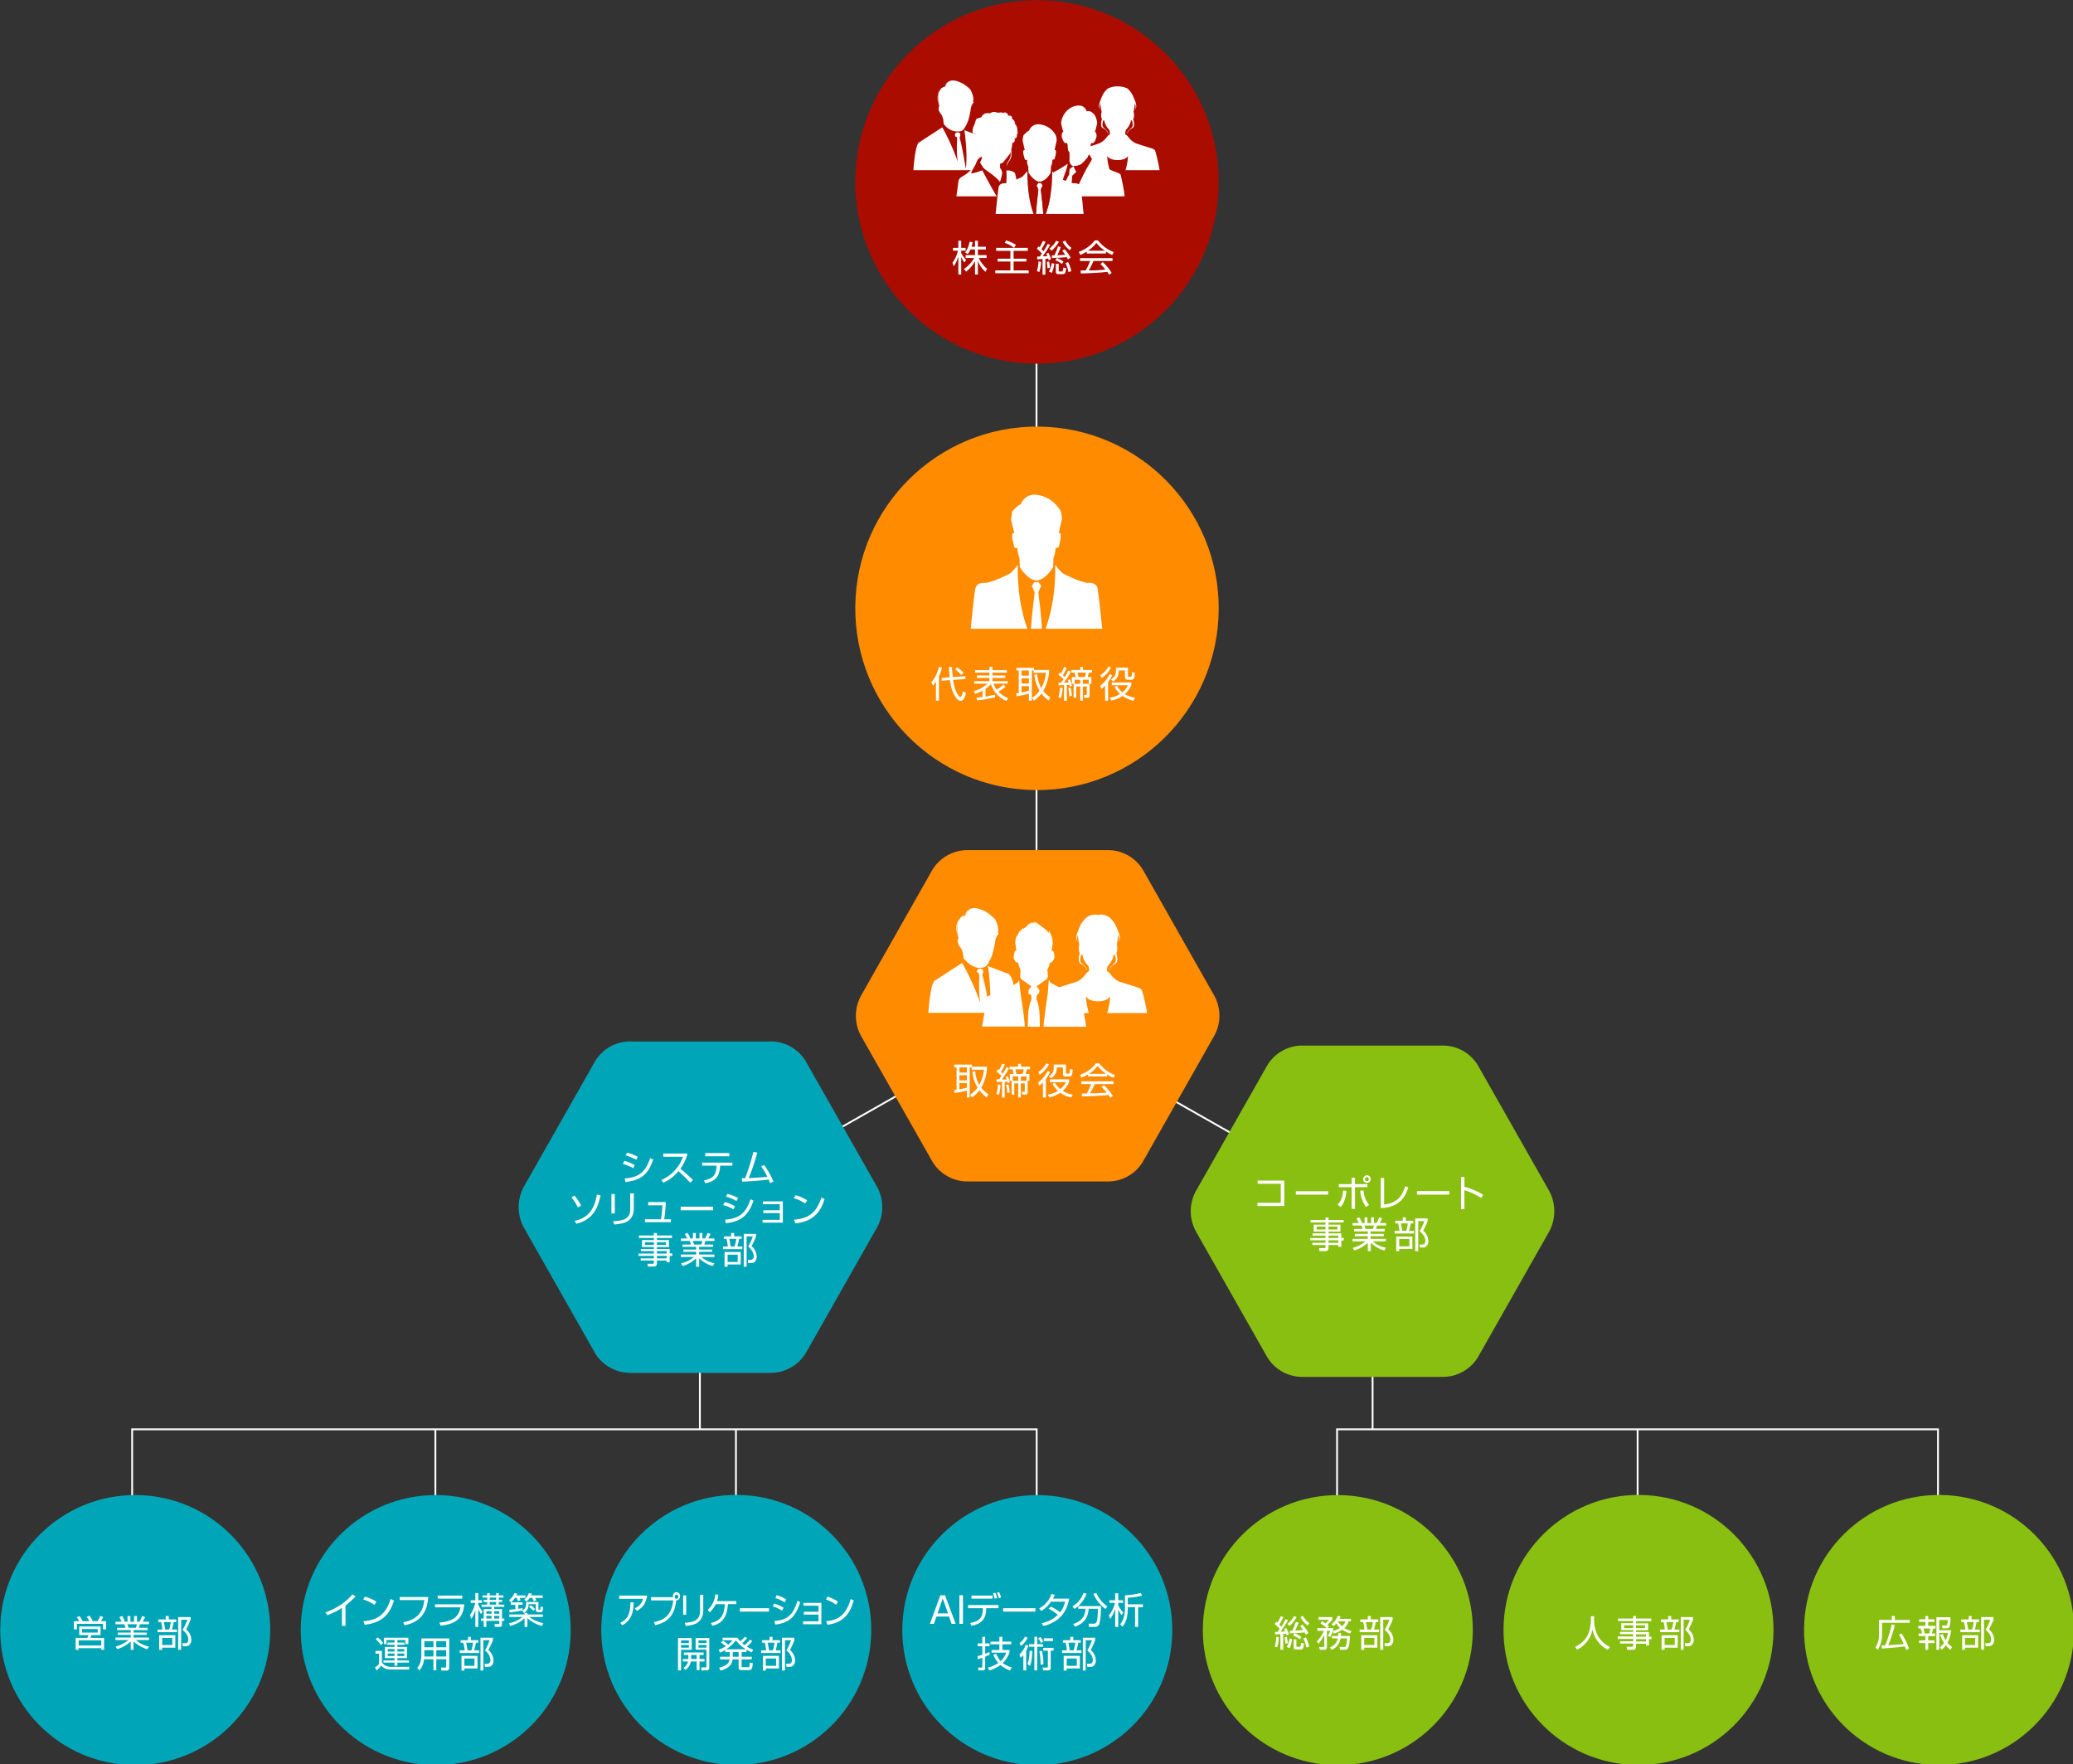 <svg xmlns="http://www.w3.org/2000/svg" viewBox="0 0 1167 993"><rect x="0" y="0" width="1167" height="993" fill="#333333" stroke="none"/><g id="Layer_1" data-name="Layer 1"><line x1="394" y1="755.5" x2="394" y2="804.5" style="fill:none;stroke:#fff;stroke-miterlimit:10;stroke-width:1.023px"/><line x1="772.7" y1="755.5" x2="772.7" y2="804.5" style="fill:none;stroke:#fff;stroke-miterlimit:10;stroke-width:1.023px"/><polyline points="74.4 848.2 74.4 804.5 583.6 804.5 583.6 848.2" style="fill:none;stroke:#fff;stroke-miterlimit:10;stroke-width:1.023px"/><line x1="245.1" y1="848.2" x2="245.1" y2="804.5" style="fill:none;stroke:#fff;stroke-miterlimit:10;stroke-width:1.023px"/><line x1="414.3" y1="848.2" x2="414.3" y2="804.5" style="fill:none;stroke:#fff;stroke-miterlimit:10;stroke-width:1.023px"/><polyline points="752.7 848.2 752.7 804.5 1091 804.5 1091 848.2" style="fill:none;stroke:#fff;stroke-miterlimit:10;stroke-width:1.023px"/><line x1="921.9" y1="848.2" x2="921.9" y2="804.5" style="fill:none;stroke:#fff;stroke-miterlimit:10;stroke-width:1.023px"/><ellipse cx="76" cy="917" rx="76" ry="76" transform="translate(-841.5 985.5) rotate(-89.5)" style="fill:#00a6b7;stroke:#999;stroke-miterlimit:10;stroke-width:0.013px"/><path d="M50.3,912.5a9.9,9.9,0,0,0-1.5-2.4l1.6-.7a14.9,14.9,0,0,1,1.8,3.1h2.7a11.4,11.4,0,0,0,1.5-3l1.7.7a17.5,17.5,0,0,1-1.3,2.3h2.9v4.6H58V914H43.3v3.1H41.6v-4.6h3a12.8,12.8,0,0,0-1.4-2.2l1.6-.7a22.2,22.2,0,0,1,1.7,2.9Zm6.3,7.8H51.5a6,6,0,0,0-.5,1.6h7.6v6.7H57v-.9H44.2v.9H42.6v-6.7h6.6a16.6,16.6,0,0,0,.5-1.6H44.6v-4.8h12Zm.4,3H44.3v2.9H57Zm-2-6.4H46.2v2H55Z" style="fill:#fff"/><path d="M82.9,928.3a20.7,20.7,0,0,1-7.7-4.4v4.7H73.6v-4.7a18.7,18.7,0,0,1-7.6,4.3l-.9-1.4a20.8,20.8,0,0,0,7.3-3.7H65v-1.4h8.6v-1.5H66.3v-1.3h7.3v-1.4H65.9v-1.3h4.8c-.2-.5-.5-1.6-.7-2H65v-1.4h3.5c-.4-.9-.6-1.3-1.3-2.6l1.6-.6a16.3,16.3,0,0,1,1.5,3.2h1.5v-3.2h1.6v3.2h2.1v-3.2h1.6v3.2h1.4a15,15,0,0,0,1.5-3.2l1.7.6c-.3.6-.9,1.8-1.4,2.6h3.6v1.4H78.8c-.3.9-.4,1.3-.6,2h4.9v1.3H75.2v1.4h7.4v1.3H75.2v1.5h8.7v1.4H76.5a16.2,16.2,0,0,0,7.4,3.7Zm-6.4-12.1c.1-.3.4-1.2.6-2H71.7c.1.3.6,1.6.7,2Z" style="fill:#fff"/><path d="M93.3,911.5v-1.9H95v1.9h4.2V913H97.8a36.3,36.3,0,0,1-1,4.2h2.8v1.5H88.7v-1.5h2.7a25.8,25.8,0,0,0-.7-4.2H89.1v-1.5Zm5.4,15.9H91.3v1.2H89.6v-8.2h9.1ZM97,921.9H91.3v4H97Zm-1.8-4.7a16.8,16.8,0,0,0,.9-4.2H92.2a39.4,39.4,0,0,1,.8,4.2Zm5.1,11.4V910.2h7v1.4a46,46,0,0,1-2.5,5.5,7.8,7.8,0,0,1,2.9,5.9,3.7,3.7,0,0,1-1.4,3.1,3.2,3.2,0,0,1-1.9.5h-1.5l-.2-1.7h1.4c1.8.1,1.9-1.5,1.9-2.1,0-2.2-1.5-4-3.2-5.4a40.9,40.9,0,0,0,2.7-5.7H102v16.9Z" style="fill:#fff"/><ellipse cx="245.1" cy="917" rx="76" ry="76" transform="translate(-673.8 1154.6) rotate(-89.5)" style="fill:#00a6b7;stroke:#999;stroke-miterlimit:10;stroke-width:0.013px"/><path d="M194.5,915.1h-2V905a38.3,38.3,0,0,1-8.2,4.1l-1.1-1.5c2.9-1.1,10.2-4,15.2-10.2l1.8,1.2c-.8.8-3.2,3.1-5.7,5.1Z" style="fill:#fff"/><path d="M210.8,903.3a22.4,22.4,0,0,0-6.3-3l.9-1.6a24.9,24.9,0,0,1,6.5,2.8Zm-6.2,9.2c5.8-.4,12.2-2.2,15.3-12.5l1.9.9c-1.6,4.7-4.3,12.3-16.5,13.6Z" style="fill:#fff"/><path d="M241.1,898.9c-.4,5-1.8,13.7-13.4,15.9l-.7-1.7c10.4-1.8,11.4-8.9,11.9-12.5H225v-1.7Z" style="fill:#fff"/><path d="M261.4,903c-.7,6.3-3.1,11-13.3,12l-.8-1.7c6-.6,10.9-2.1,11.9-8.6H244.9V903Zm-1.2-4.9v1.7H246.4v-1.7Z" style="fill:#fff"/><path d="M270.8,908.5a21.4,21.4,0,0,1-1.6-2.7v9.9h-1.6v-9.5a16.8,16.8,0,0,1-2.3,5l-.7-2.2a16.7,16.7,0,0,0,2.9-6.8H265v-1.5h2.6v-4h1.6v4h2.1v1.5h-2.1v.8a13.7,13.7,0,0,0,2.5,4Zm5.9-4.1h-5.6v-1.2h3.2v-1.5h-2.1v-1.2h2.1v-1.3h-2.7V898h2.7v-1.3h1.4V898h3.6v-1.3h1.5V898h2.6v1.2h-2.6v1.3h1.9v1.2h-1.9v1.5h3.1v1.2h-5.7v1.3h4.4V911h1.3v1.3h-1.3v1.9c0,.9-.2,1.5-1.5,1.5h-2.5l-.2-1.6h2.1c.6,0,.6-.1.6-.5v-1.3h-7.3v3.4h-1.5v-3.4h-1.5V911h1.5v-5.3h4.4Zm0,2.5h-2.9v1.4h2.9Zm0,2.6h-2.9V911h2.9Zm2.6-10.3h-3.6v1.3h3.6Zm0,2.5h-3.6v1.5h3.6Zm-1.1,6.6h2.9v-1.4h-2.9Zm0,2.7h2.9v-1.5h-2.9Z" style="fill:#fff"/><path d="M295.8,898v1.4h-3.3a13.9,13.9,0,0,1,.6,1.3l-1.6.5a5.6,5.6,0,0,0-.7-1.8h-.9a12.4,12.4,0,0,1-2.2,2.5l-1.2-1.2a9.7,9.7,0,0,0,3.1-4l1.6.3a8.8,8.8,0,0,1-.5,1Zm-.5,10.7v-.9h1.6v.9h8.7v1.4H298c2,1.8,5.7,3,7.8,3.6l-.7,1.5a20.1,20.1,0,0,1-8.2-4.4v4.9h-1.6v-4.9c-2.6,2.7-6.4,3.9-8.1,4.4l-.7-1.5a18.4,18.4,0,0,0,7.7-3.6h-7.5v-1.4Zm-1.1-2.3c-2,.5-5.2.9-7.3,1.2l-.2-1.5,3.4-.4v-2.4h-2.5v-1.4h6.6v1.4h-2.5v2.2l2.5-.3Zm8.9-4.7v3.8c0,.4.1.6.4.6h.4c.3,0,.3-.3.3-.5a7.1,7.1,0,0,0,.1-1.4l1.4.4c-.1,2.1-.2,2.8-1.3,2.8h-1.5a1.2,1.2,0,0,1-1.3-1.3v-3.2h-4a5.6,5.6,0,0,1-2.6,5l-1.1-1.3c1.9-1,2.3-2.2,2.3-4.9Zm2.4-3.7v1.4h-4.2a8.4,8.4,0,0,1,.6,1.4l-1.4.5-.9-1.9h-1.4a10.8,10.8,0,0,1-1.7,2l-1.4-1a8.5,8.5,0,0,0,2.6-3.7l1.7.3a6.9,6.9,0,0,1-.4,1Zm-5.3,8.7a9.8,9.8,0,0,0-2.4-2.2l1.1-1a13.9,13.9,0,0,1,2.3,2.2Z" style="fill:#fff"/><path d="M215,929.2v6c0,.7,1.3,3,5.2,3h10.3l-.3,1.5h-10c-3.3,0-4.6-1.1-5.6-2.2a19.3,19.3,0,0,1-2.6,2.7l-.9-1.7a9.2,9.2,0,0,0,2.3-1.9v-5.8h-2v-1.6Zm-.6-3.3a17.1,17.1,0,0,0-2.9-3.3l1.1-1a15.5,15.5,0,0,1,3.1,3.2Zm15.8,9.9h-6.5v1.8h-1.6v-1.8h-6.2v-1.2h6.2v-1.3h-5.4V927h5.4v-1.2h-4v-1.3h4v-1.4h-4.5v2.3h-1.5v-3.6h13.8v3.6h-1.7v-2.3h-4.5v1.4h4v1.3h-4V927h5.4v6.3h-5.4v1.3h6.5Zm-8.1-7.6h-3.8v1.4h3.8Zm0,2.5h-3.8v1.4h3.8Zm5.5-2.5h-3.9v1.4h3.9Zm0,2.5h-3.9v1.4h3.9Z" style="fill:#fff"/><path d="M252.9,938.6a1.5,1.5,0,0,1-1.6,1.7h-2.8l-.2-1.7h2.4a.5.5,0,0,0,.5-.5v-4.2h-5.6v6.2H244v-6.2h-5.3a10.9,10.9,0,0,1-2.6,6.3l-1.2-1.5a6.9,6.9,0,0,0,1.7-2.9,17,17,0,0,0,.6-4.2v-9.4h15.7Zm-8.9-9.8h-5.1v3.6H244Zm0-5h-5.1v3.4H244Zm7.2,0h-5.6v3.4h5.6Zm0,5h-5.6v3.6h5.6Z" style="fill:#fff"/><path d="M263.5,923.2v-1.9h1.6v1.9h4.2v1.4h-1.4a22.3,22.3,0,0,1-1,4.3h2.8v1.5H258.8v-1.5h2.8a27.8,27.8,0,0,0-.8-4.3h-1.5v-1.4Zm5.3,15.9h-7.4v1.2h-1.6V932h9Zm-1.7-5.6h-5.7v4.1h5.7Zm-1.7-4.6a37.3,37.3,0,0,0,.9-4.3h-3.9a37.1,37.1,0,0,1,.8,4.3Zm5.1,11.4V921.8h7v1.4a40,40,0,0,1-2.6,5.5,8,8,0,0,1,2.9,6,3.7,3.7,0,0,1-1.4,3.1,3.4,3.4,0,0,1-1.9.4H273l-.2-1.7h1.4a1.9,1.9,0,0,0,1.9-2.1,7.1,7.1,0,0,0-3.1-5.4,28.9,28.9,0,0,0,2.6-5.8h-3.5v17Z" style="fill:#fff"/><ellipse cx="414.3" cy="917" rx="76" ry="76" transform="translate(-506.1 1323.7) rotate(-89.5)" style="fill:#00a6b7;stroke:#999;stroke-miterlimit:10;stroke-width:0.013px"/><path d="M364.3,898.1c-.8,5.1-3.2,7.2-5.8,8.6l-1.1-1.5a7.5,7.5,0,0,0,4.6-5.3H348.6v-1.8Zm-15.1,15.3c4.8-2.2,5.6-6.1,5.7-11.5h1.8c-.1,4.5-.6,9.7-6.4,12.9Z" style="fill:#fff"/><path d="M368.1,913c8.1-1.4,10.2-6.4,10.9-12.2H366.5V899H379c-.1-.1-.1-.2-.1-.4a2,2,0,1,1,3.9,0,2.1,2.1,0,0,1-2.1,2.2c-.8,7.2-3.7,12.2-11.9,13.9Zm11.8-14.4a1,1,0,1,0,1.9,0,.9.9,0,0,0-1-1A.9.9,0,0,0,379.9,898.6Z" style="fill:#fff"/><path d="M386.3,908.9h-1.7V898h1.7Zm9.6-2.9c0,8.1-5.8,8.7-9.9,9.2l-.5-1.8c4.6-.3,8.6-1.1,8.6-6.7v-9h1.8Z" style="fill:#fff"/><path d="M414.5,901.2v1.7h-4.7c-.6,7.1-2.8,10.7-8.8,12.2l-.8-1.6c5.7-1.2,7.4-4.5,7.9-10.6h-5.2a16.3,16.3,0,0,1-3.3,4.6l-1.2-1.3a13.7,13.7,0,0,0,4.3-8.9l1.7.4a13.5,13.5,0,0,1-.8,3.5Z" style="fill:#fff"/><path d="M432.9,905.2v1.9H416.5v-1.9Z" style="fill:#fff"/><path d="M440.3,906.6a20.4,20.4,0,0,0-5.2-2.4l.7-1.6a22.3,22.3,0,0,1,5.3,2.3Zm-4.3,5.8c7.7-.5,10.8-4.1,12.9-11.4l1.6.8c-2.4,7.2-5.2,11.6-14.1,12.6Zm5.8-10.5a23.2,23.2,0,0,0-5.3-2.4l.7-1.6a20.5,20.5,0,0,1,5.4,2.3Z" style="fill:#fff"/><path d="M462.4,902.2v12H452.1v-1.6h8.7v-3.8h-8.3v-1.6h8.3v-3.4h-8.5v-1.6Z" style="fill:#fff"/><path d="M470.7,903.3a18.5,18.5,0,0,0-5.7-3l.9-1.6a21.8,21.8,0,0,1,5.8,2.8Zm-5.6,9.2c5.2-.4,11-2.2,13.8-12.5l1.7.9c-1.5,4.7-3.9,12.3-14.8,13.6Z" style="fill:#fff"/><path d="M389.4,922v6.6h-6v11.6h-1.7V922Zm-1.6,1.3h-4.4v1.5h4.4Zm0,2.6h-4.4v1.5h4.4Zm8.8,7.9v1.4h-2.8V940h-1.6v-4.8h-3.3a6.8,6.8,0,0,1-3.1,4.7l-1-1.2a5.1,5.1,0,0,0,2.5-3.5h-2.9v-1.4h3.1v-2.3H385v-1.4h11.1v1.4h-2.3v2.3Zm-4.4,0v-2.3h-3.1v2.3Zm7.1-11.8v16.5a1.5,1.5,0,0,1-1.5,1.7H395l-.4-1.7h2.5c.3,0,.6,0,.6-.5v-9.5h-6.1V922Zm-1.6,1.3h-4.5v1.5h4.5Zm0,2.6h-4.5v1.5h4.5Z" style="fill:#fff"/><path d="M423.5,923.7a22.6,22.6,0,0,1-3,3.1,23.5,23.5,0,0,0,3.5,1.8l-.8,1.5-3-1.5v1.3h-2.7v2.6h5.7V934h-5.7v3.9c0,.4.1.5.6.5h2.8c.9,0,1.1-.1,1.2-2.6l1.7.3c-.3,3.2-.6,3.9-2.2,3.9h-4.2c-.6,0-1.6,0-1.6-1.4V934h-3.4c-.2,3.2-2.9,5.3-6.7,6.3l-.9-1.6c2.9-.7,5.7-2,5.9-4.7h-5.3v-1.5h5.4v-2.6h-2.5v-1.2a20.5,20.5,0,0,1-2.9,1.5l-.8-1.6a21.1,21.1,0,0,0,4-2,24.6,24.6,0,0,0-2.8-2.1l1.2-1a14.8,14.8,0,0,1,2.9,2.2,14.7,14.7,0,0,0,2.5-2.5h-5.6v-1.4h8.4a17.2,17.2,0,0,0,1.5,2,20.9,20.9,0,0,0,2.6-2.5l1.3.7a26.8,26.8,0,0,1-2.8,2.9l1.4,1.1a30.7,30.7,0,0,0,3-3.1Zm-3.6,4.6a19.3,19.3,0,0,1-5.6-5,21.7,21.7,0,0,1-5.5,5Zm-4.1,1.6h-3.3v2.6h3.3Z" style="fill:#fff"/><path d="M433.2,923.2v-1.9h1.7v1.9h4.2v1.4h-1.5a32.9,32.9,0,0,1-.9,4.3h2.7v1.5H428.5v-1.5h2.8c-.2-1.8-.5-3.2-.7-4.3H429v-1.4Zm5.3,15.9h-7.4v1.2h-1.6V932h9Zm-1.6-5.6h-5.8v4.1h5.8Zm-1.8-4.6a23.7,23.7,0,0,0,.9-4.3h-3.9a37.1,37.1,0,0,1,.8,4.3Zm5.1,11.4V921.8h7v1.4a39.8,39.8,0,0,1-2.5,5.5,8,8,0,0,1,2.9,6,3.7,3.7,0,0,1-1.5,3.1,3.4,3.4,0,0,1-1.9.4h-1.4l-.3-1.7H444a1.8,1.8,0,0,0,1.8-2.1,7.1,7.1,0,0,0-3.1-5.4,28.9,28.9,0,0,0,2.6-5.8h-3.4v17Z" style="fill:#fff"/><ellipse cx="583.6" cy="917" rx="76" ry="76" transform="translate(-338.1 1493.1) rotate(-89.5)" style="fill:#00a6b7;stroke:#999;stroke-miterlimit:10;stroke-width:0.013px"/><path d="M538,914h-2.3l-1.4-4.1h-7.1l-1.5,4.1h-2.2l5.9-16.1H532Zm-7.3-14.3-2.9,8.4h5.9Z" style="fill:#fff"/><path d="M542.1,897.9V914h-2V897.9Z" style="fill:#fff"/><path d="M562.1,903.4v1.8h-6.9c0,6.3-2.9,8.8-8.3,9.9l-.8-1.6c4.8-.9,7.3-2.5,7.2-8.3H545v-1.8Zm-3.3-5.3v1.7H546.9v-1.7Zm1.1,1.7a11.4,11.4,0,0,0-.9-3l1.3-.3a11.8,11.8,0,0,1,1,3Zm2.4-.2a15.8,15.8,0,0,0-1.1-3.1l1.3-.3a11.8,11.8,0,0,1,1,3Z" style="fill:#fff"/><path d="M582.9,905.2v1.9H564.7v-1.9Z" style="fill:#fff"/><path d="M591.6,904.3a27.5,27.5,0,0,1,5.2,3.2,14,14,0,0,0,2.8-6h-7.9a17.5,17.5,0,0,1-5.5,5.2l-1.2-1.4a14.3,14.3,0,0,0,6.9-8.1l2,.4c-.3.5-.5,1.1-1.1,2.2h9.1c-.7,3.7-2.6,12.5-14.5,15.4l-1-1.6a17.4,17.4,0,0,0,9.1-4.7,27.8,27.8,0,0,0-5.2-3.4Z" style="fill:#fff"/><path d="M603.7,904.2a14.5,14.5,0,0,0,6.3-7.6l1.7.4a17.5,17.5,0,0,1-6.8,8.6Zm9.4,11.5-.3-1.8h3a1.7,1.7,0,0,0,1.4-.7c.7-1.3.8-4.8.9-7.7h-5.2c-.5,5.2-2.5,8.1-7.7,10.1l-1-1.5c4.2-1.5,6.6-3.7,6.9-8.6H607V904h12.8c0,6.3-.6,9.3-1.1,10.4a2.6,2.6,0,0,1-2.7,1.3Zm4.1-19.1a17.3,17.3,0,0,0,6.2,7.6l-1.1,1.4a21.6,21.6,0,0,1-6.8-8.5Z" style="fill:#fff"/><path d="M631.4,909.1a20.1,20.1,0,0,1-1.9-3.2v9.8h-1.7V905.5a18.3,18.3,0,0,1-2.8,5.7l-.8-1.9a17.9,17.9,0,0,0,3.5-7.1h-3.1v-1.5h3.2v-3.9h1.7v3.9h2.7v1.5h-2.7v1.2a12.2,12.2,0,0,0,2.9,4.2Zm3.5-3.8c0,5.3-1.3,8.3-3,10.3l-1.3-1.4c2.2-2.3,2.7-6.3,2.7-9.1v-7.2a39.1,39.1,0,0,0,8.9-1.3l.7,1.5a39.8,39.8,0,0,1-8,1.2V903h8.5v1.6h-2.7v11.1H639V904.6h-4.1Z" style="fill:#fff"/><path d="M557.2,931.3l-2.6,1.2v6.2c0,1.2-.5,1.5-1.5,1.5h-2.2l-.3-1.6h1.7c.3,0,.7,0,.7-.6v-4.9l-2.5.8-.2-1.7,2.7-.8v-4.8h-2.6V925H553v-3.7h1.6V925h2.5v1.6h-2.5v4.2a11,11,0,0,0,2.4-1Zm-1.1,7.3A16.4,16.4,0,0,0,562,936a16.2,16.2,0,0,1-2.8-4.6l1.6-.6a14.3,14.3,0,0,0,2.5,4.2,10.7,10.7,0,0,0,3.1-4.8h-8.2v-1.5h4.4v-3.2h-5V924h5v-2.7h1.7V924h5v1.5h-5v3.2h4v1.4a16,16,0,0,1-3.8,6,14.9,14.9,0,0,0,5.1,2.4l-1,1.8a22.6,22.6,0,0,1-5.4-3.1,19.3,19.3,0,0,1-6.2,3Z" style="fill:#fff"/><path d="M573.9,931.3a15.3,15.3,0,0,0,3.6-5.6l1.4.6a14.7,14.7,0,0,1-1.2,2.8v11.1h-1.6v-8.6l-1.5,1.5Zm4.6-9.5a12.4,12.4,0,0,1-3.7,4.6l-.9-1.5a9.6,9.6,0,0,0,3.1-3.7Zm2.6,7.4c0,3-.3,6.4-1.3,8.5l-1.4-1.1c.9-2,1.1-4.8,1.2-7.4Zm2.8-7.9v4.1h3.2v1.5h-3.2v13.3h-1.6V926.9h-3v-1.5h3v-4.1Zm2.1,3.5a12,12,0,0,0-1.6-2.7l1.3-.7a10.6,10.6,0,0,1,1.6,2.7Zm.6,4.4a35.8,35.8,0,0,1,.8,7.6l-1.6.2a41.3,41.3,0,0,0-.7-7.6Zm6.5-.1h-1.6v9.3c0,.8,0,1.8-1.7,1.8h-2.5l-.4-1.6h2.3c.4,0,.7-.1.7-.6v-8.9h-2.6v-1.6h5.8Zm-.3-5.4h-5.2v-1.6h5.2Z" style="fill:#fff"/><path d="M602.5,923.2v-1.9h1.7v1.9h4.2v1.4H607a33.4,33.4,0,0,1-1,4.3h2.8v1.5H597.9v-1.5h2.7a29.6,29.6,0,0,0-.7-4.3h-1.5v-1.4Zm5.4,15.9h-7.4v1.2h-1.7V932h9.1Zm-1.7-5.6h-5.7v4.1h5.7Zm-1.8-4.6a25.3,25.3,0,0,0,1-4.3h-3.9c.2,1.3.5,2.6.7,4.3Zm5.2,11.4V921.8h6.9v1.4a30.7,30.7,0,0,1-2.5,5.5,8,8,0,0,1,2.9,6,4,4,0,0,1-1.4,3.1,3.4,3.4,0,0,1-1.9.4h-1.5l-.2-1.7h1.4a1.9,1.9,0,0,0,1.9-2.1c0-2.2-1.5-4.1-3.1-5.4a28.9,28.9,0,0,0,2.6-5.8h-3.5v17Z" style="fill:#fff"/><ellipse cx="752.7" cy="917" rx="76" ry="76" transform="translate(-170.4 1662.2) rotate(-89.5)" style="fill:#88bf10"/><path d="M725.1,911.9a58,58,0,0,1-4.2,6.5l2.6-.2a6.1,6.1,0,0,1-.6-1.3l1.2-.6a18.4,18.4,0,0,1,1.5,3.6l-1.3.7c-.2-.6-.2-.8-.3-1.1l-1.6.2v8.9h-1.6v-8.8l-3,.2v-1.5h1.5l1.1-1.7a30.5,30.5,0,0,0-2.8-2.7l.9-1.3.6.5a21.8,21.8,0,0,0,1.9-3.6l1.5.5a36.9,36.9,0,0,1-2.3,4.2l1.1,1.2a41.9,41.9,0,0,0,2.4-4.2Zm-7.5,14.9a19.5,19.5,0,0,0,.9-5.5l1.4.2a18.4,18.4,0,0,1-.9,5.7Zm6-1.7c-.1-1.1-.2-2.5-.4-3.6l1.2-.2a22.7,22.7,0,0,1,.6,3.6Zm.8,1.9a15.5,15.5,0,0,0,1.6-4.8l1.3.3a12.8,12.8,0,0,1-1.3,5.2Zm.3-13a13.5,13.5,0,0,0,3.8-4.4l1.4.6a16.1,16.1,0,0,1-4,5Zm6.4-.7c-.7,1.6-1.5,3.5-2,4.5l4.5-.3a14.1,14.1,0,0,0-1.7-2.2l1.3-.9a19.9,19.9,0,0,1,3.4,4.8l-1.5.9-.7-1.3a62.4,62.4,0,0,1-8.3.5v-1.4h1.4c.6-1.3,1.4-3.3,2-5Zm.6,9.4a12.2,12.2,0,0,0-3.8-2.1l.9-1.3a13.8,13.8,0,0,1,3.8,2.1Zm-1.9,3.7c0,.4.1.5.6.5h1.2c.5,0,.7,0,.8-2.2l1.7.3c-.3,2.5-.5,3.4-1.8,3.4h-2.6c-.9,0-1.4-.2-1.4-1.2v-4.5h1.5Zm3.7-16.9a11.8,11.8,0,0,0,3.6,4.1l-1,1.3a13.1,13.1,0,0,1-4-4.7Zm1.9,17.8a20.4,20.4,0,0,0-1.7-5.1l1.5-.6a22.8,22.8,0,0,1,1.8,5.2Z" style="fill:#fff"/><path d="M749.6,914.2a11.4,11.4,0,0,0,3.5-4.7l1.6.3a4.8,4.8,0,0,1-.6,1.4h6.4v1.4h-1.3a8.6,8.6,0,0,1-2.4,3.8,13.5,13.5,0,0,0,4,1.6l-.7,1.5a18.1,18.1,0,0,1-4.5-2.2,20.3,20.3,0,0,1-4.6,2.2l-.7-1.3a10.5,10.5,0,0,1-1.5,3.2l-1.3-.7a9.1,9.1,0,0,0,1.3-2.8H747V927c0,1.1-.6,1.6-1.7,1.6H743l-.4-1.6h2.2c.3,0,.7,0,.7-.5v-6.2a23.9,23.9,0,0,1-3.3,4.9l-.9-1.3a20.9,20.9,0,0,0,4-6h-3.7v-1.5h5.2a18.2,18.2,0,0,0-3.5-2.7l1-1.2,1.9,1.2a9.3,9.3,0,0,0,1.9-2h-5.9v-1.5H750v1.5a28.9,28.9,0,0,1-2.7,2.9l.9.9-.9.9h3.2v1.4a.3.3,0,0,0-.1.2,12.5,12.5,0,0,0,3.9-1.7,16,16,0,0,1-2.1-2.5,11,11,0,0,1-1.4,1.5Zm10.3,6.6c0,2.7-.4,5.8-.9,6.6a1.8,1.8,0,0,1-2,1.2h-2.6l-.3-1.6h2.5c.6,0,.9-.1,1.1-.7a16.9,16.9,0,0,0,.6-4.1h-3.6a8.5,8.5,0,0,1-4.9,6.4l-1.2-1.3a6.9,6.9,0,0,0,4.5-5.1h-3.3v-1.4h3.5a10.9,10.9,0,0,0,.1-1.7H755c0,.7-.1,1.1-.1,1.7Zm-6.7-8.2h-.1a13.9,13.9,0,0,0,2.4,2.7,5.9,5.9,0,0,0,1.9-2.8Z" style="fill:#fff"/><path d="M770,911.5v-1.9h1.7v1.9h4.2V913h-1.4a36.3,36.3,0,0,1-1,4.2h2.8v1.5H765.4v-1.5h2.7a25.8,25.8,0,0,0-.7-4.2h-1.6v-1.5Zm5.4,15.9H768v1.2h-1.7v-8.2h9.1Zm-1.7-5.5H768v4h5.7Zm-1.8-4.7a16.8,16.8,0,0,0,.9-4.2h-3.9a39.4,39.4,0,0,1,.8,4.2Zm5.1,11.4V910.2h7v1.4a46,46,0,0,1-2.5,5.5,7.8,7.8,0,0,1,2.9,5.9,3.7,3.7,0,0,1-1.4,3.1,3.2,3.2,0,0,1-1.9.5h-1.5l-.2-1.7h1.4c1.8.1,1.9-1.5,1.9-2.1,0-2.2-1.5-4-3.2-5.4a40.9,40.9,0,0,0,2.7-5.7h-3.5v16.9Z" style="fill:#fff"/><ellipse cx="921.9" cy="917" rx="76" ry="76" transform="translate(-2.6 1831.3) rotate(-89.5)" style="fill:#88bf10"/><path d="M897.4,909.7v2.4a21.2,21.2,0,0,0,2,8.5,16,16,0,0,0,6.9,6.4l-1.2,1.6a16.4,16.4,0,0,1-8.6-11.5,15.6,15.6,0,0,1-8.7,11.4l-1.1-1.6c3.7-1.8,6.1-4.2,7.3-7a23.7,23.7,0,0,0,1.6-7.8v-2.4Z" style="fill:#fff"/><path d="M929.6,912.5H921v1.2h6.8v3.9H921v1h7.3v2.6h1.4v1.4h-1.4v3.6h-1.7v-1H921v1.6a1.6,1.6,0,0,1-1.8,1.8H916l-.3-1.7h3c.5,0,.7-.2.7-.7v-1.1H912v-1.3h7.4v-1.3h-8.7v-1.4h8.7v-1.3H912v-1.3h7.4v-1h-6.7v-3.9h6.7v-1.2h-8.5v-1.4h8.5v-1.4H921v1.4h8.6Zm-10.2,2.3h-5.1v1.6h5.1Zm6.7,0H921v1.6h5.1Zm.5,5.1H921v1.3h5.6Zm0,2.7H921v1.3h5.6Z" style="fill:#fff"/><path d="M939.1,911.5v-1.9h1.7v1.9H945V913h-1.4a36.3,36.3,0,0,1-1,4.2h2.8v1.5H934.5v-1.5h2.7a18.1,18.1,0,0,0-.7-4.2H935v-1.5Zm5.4,15.9h-7.4v1.2h-1.7v-8.2h9.1Zm-1.7-5.5h-5.7v4h5.7Zm-1.8-4.7a24.5,24.5,0,0,0,1-4.2h-3.9c.2,1.3.5,2.6.7,4.2Zm5.2,11.4V910.2h6.9v1.4a34.3,34.3,0,0,1-2.5,5.5,7.8,7.8,0,0,1,2.9,5.9,3.7,3.7,0,0,1-1.4,3.1,2.9,2.9,0,0,1-1.9.5h-1.5l-.2-1.7h1.4c1.8.1,1.9-1.5,1.9-2.1,0-2.2-1.5-4-3.1-5.4a31,31,0,0,0,2.6-5.7h-3.5v16.9Z" style="fill:#fff"/><ellipse cx="1091" cy="917" rx="76" ry="76" transform="translate(165.1 2000.4) rotate(-89.5)" style="fill:#88bf10"/><path d="M1065,911.8v-2.2h1.7v2.2h8.4v1.6h-15.6v6.4a16.3,16.3,0,0,1-2.4,8.8l-1.3-1.3a13,13,0,0,0,2-7.1v-8.4Zm5.5,7.6a40.3,40.3,0,0,1,4.2,8.6l-1.7.7a15.9,15.9,0,0,0-.7-2c-3.4.5-10.2,1-12.9,1.2l-.2-1.8h2.1a72.8,72.8,0,0,0,3.6-11.8l1.8.4A83,83,0,0,1,1063,926c3.4-.2,5.6-.3,8.7-.7a37.8,37.8,0,0,0-2.7-5.2Z" style="fill:#fff"/><path d="M1085.5,909.6v1.8h3.5v1.5h-3.5v2.2h4.1v1.5h-1.3c-.2.9-.6,2.2-.8,2.8h1.9v1.5h-3.9v2.4h3.5v1.5h-3.5v3.8h-1.6v-3.8h-3.5v-1.5h3.5v-2.4h-3.8v-1.5h1.9a13.6,13.6,0,0,0-.8-2.8h-1.3v-1.5h4v-2.2h-3.5v-1.5h3.5v-1.8Zm.5,9.8a11.5,11.5,0,0,0,.6-2.8h-3.8a14.3,14.3,0,0,1,.7,2.8Zm12,9.2a17.8,17.8,0,0,1-2.6-2.5,14.9,14.9,0,0,1-2.3,2.5l-1-1.4a11.7,11.7,0,0,0,2.3-2.5,18.5,18.5,0,0,1-2.2-4.5l1.5-.5a21.7,21.7,0,0,0,1.6,3.6,14.9,14.9,0,0,0,1.3-4.2h-4.9v9.5h-1.6V910.3h7.9a16.5,16.5,0,0,1-.5,5.3c-.2.3-.4.9-1.7.9h-2.3l-.3-1.6h2c.9,0,1.2-.3,1.3-3.1h-4.8v5.8h6.7a19.9,19.9,0,0,1-2.1,7.1,22.7,22.7,0,0,0,2.7,2.4Z" style="fill:#fff"/><path d="M1108.3,911.5v-1.9h1.6v1.9h4.2V913h-1.4a23.2,23.2,0,0,1-1,4.2h2.8v1.5h-10.9v-1.5h2.8a24.2,24.2,0,0,0-.8-4.2h-1.5v-1.5Zm5.3,15.9h-7.4v1.2h-1.6v-8.2h9Zm-1.7-5.5h-5.7v4h5.7Zm-1.7-4.7a36.2,36.2,0,0,0,.9-4.2h-3.9a39.4,39.4,0,0,1,.8,4.2Zm5.1,11.4V910.2h7v1.4a46.4,46.4,0,0,1-2.6,5.5,7.8,7.8,0,0,1,2.9,5.9c0,1.2-.4,2.6-1.4,3.1a2.9,2.9,0,0,1-1.9.5h-1.5l-.2-1.7h1.4c1.8.1,1.9-1.5,1.9-2.1,0-2.2-1.4-4-3.1-5.4a31,31,0,0,0,2.6-5.7h-3.5v16.9Z" style="fill:#fff"/><line x1="583.5" y1="138.4" x2="583.5" y2="535" style="fill:none;stroke:#fff;stroke-miterlimit:10;stroke-width:1.023px"/><line x1="647.6" y1="612" x2="710.5" y2="647.7" style="fill:none;stroke:#fff;stroke-miterlimit:10;stroke-width:1.023px"/><line x1="515.7" y1="610.6" x2="466.2" y2="638.7" style="fill:none;stroke:#fff;stroke-miterlimit:10;stroke-width:1.023px"/><path d="M544.4,665a23,23,0,0,1-19.8-11.7l-39.7-69.9a23.6,23.6,0,0,1,0-23.3l39.7-70a23.1,23.1,0,0,1,19.8-11.6h79.5a22.9,22.9,0,0,1,19.8,11.6l39.7,70a23.4,23.4,0,0,1,0,23.2l-39.7,70A22.8,22.8,0,0,1,623.9,665Z" style="fill:#ff8b00"/><path d="M555.6,600.4v1.3a25.4,25.4,0,0,1-3.2,10.5,17,17,0,0,0,4,3.7l-1,1.8a21.1,21.1,0,0,1-4-4,18,18,0,0,1-4.2,4l-1.1-1.5a17.1,17.1,0,0,0,4.2-4,22.1,22.1,0,0,1-2.9-9.1l1.6-.2a17.3,17.3,0,0,0,2.3,7.7,21.5,21.5,0,0,0,2.6-8.5H547v-1.3h-1.1v16.9h-1.6v-3.9a42,42,0,0,1-6.9,1.4l-.3-1.6,1.4-.2V600.8h-1.3v-1.6h10v1.2Zm-11.3.4h-4.2v2.9h4.2Zm0,4.4h-4.2v2.9h4.2Zm-4.2,7.9a30.6,30.6,0,0,0,4.2-.9v-2.6h-4.2Z" style="fill:#fff"/><path d="M568,601.3a44,44,0,0,1-4,6.3h2.7l-.5-1.4,1.1-.5a13.1,13.1,0,0,1,1.2,3.5l-1.2.6c-.1-.5-.1-.6-.2-1l-1.5.2v8.8h-1.5V609H561v-1.5h1.5a14.5,14.5,0,0,0,1.2-1.9,24.2,24.2,0,0,0-2.7-2.5l.8-1.3.6.5a24.1,24.1,0,0,0,1.8-3.6l1.5.5a27.3,27.3,0,0,1-2.2,4.1l1.1,1c1.3-2.2,1.7-3.1,2-3.7Zm-7.1,14.5a20.3,20.3,0,0,0,.9-5.4l1.4.2a18.9,18.9,0,0,1-.9,5.7Zm6.1-.6a17.6,17.6,0,0,0-.6-4.6l1.3-.2a19.1,19.1,0,0,1,.7,4.6Zm11.5-.4c0,.4,0,1.3-1.2,1.3h-1.8l-.2-1.6h1.2c.4,0,.4-.1.4-.4v-4.3h-2.2v7.9h-1.5v-7.9H571v6.3h-1.5v-7.8h-1v-3.8h2.1c-.3-1.4-.4-1.6-.6-2.6h-1.7v-1.5h4.8v-1.6h1.7v1.6h5.1v1.5H578c-.2,1.1-.4,1.7-.6,2.6h2.1v3.8h-1Zm-5.3-8.9h-3.1v2.4h3.1Zm2.5-1.4a12.2,12.2,0,0,0,.6-2.6h-4.7a13.1,13.1,0,0,1,.6,2.6Zm2.2,3.8v-2.4h-3.2v2.4Z" style="fill:#fff"/><path d="M584.4,609.3a18.2,18.2,0,0,0,5.4-6.6l1.3.8a23.6,23.6,0,0,1-2.3,3.8v10.4h-1.7v-8.5a8.2,8.2,0,0,1-2.1,1.9Zm.1-5.9a12.9,12.9,0,0,0,4.5-4.9l1.5.6a14.9,14.9,0,0,1-5.2,5.8Zm18.6,14.3a15,15,0,0,1-6.2-2.6,20.6,20.6,0,0,1-6.2,2.6l-.9-1.6a15.2,15.2,0,0,0,5.8-2.1,14.1,14.1,0,0,1-3.1-4l1.3-.6a15.5,15.5,0,0,0,3.1,3.6,12.4,12.4,0,0,0,3.2-3.9H591v-1.6h10.9V609a14.8,14.8,0,0,1-3.6,5,14.4,14.4,0,0,0,5.6,2.1Zm-3-13.9c0,.5.1.5.5.5h.8c.6,0,.8,0,1-2.6l1.5.4c-.2,2.8-.4,3.8-1.9,3.8h-1.9c-.9,0-1.7-.1-1.7-1.6v-3.5h-3.5a6.3,6.3,0,0,1-3.3,6.1l-1.1-1.2c2.7-1.7,2.7-3.1,2.7-5.8v-.7h6.9Z" style="fill:#fff"/><path d="M623.3,605.9H612.5v-1.2a26,26,0,0,1-3.7,1.9L608,605c6.1-2.3,8.4-5.7,8.9-6.5h1.9a19.2,19.2,0,0,0,8.9,6.6l-.9,1.6a21.5,21.5,0,0,1-3.5-1.9Zm-1.8,4.9a29,29,0,0,1,5,6.1l-1.5,1a7,7,0,0,0-1-1.6c-3.4.5-11.7.8-14.9.8l-.2-1.6h2.9a54.2,54.2,0,0,0,2.5-5.3h-5.6v-1.6h18.2v1.6H616.3a44.9,44.9,0,0,1-2.7,5.2h3.3l6.1-.4a33.7,33.7,0,0,0-2.9-3.2Zm1.1-6.4a23,23,0,0,1-4.7-4.4,20,20,0,0,1-4.8,4.4Z" style="fill:#fff"/><path d="M539.6,527.9a4.2,4.2,0,0,0-.3,2.9,7.5,7.5,0,0,0,1.8,3l.9,2.4a26.1,26.1,0,0,1,.4,3.1s4.2,5.7,9.5,5.5c0,0,2.5-.1,3.4-1.2l.3-.3a24,24,0,0,0,3-6,56.9,56.9,0,0,0,1.8-8.4,18.9,18.9,0,0,1,1.1-2.5l.8-1c-.8-.1-.4-1-.3-1.6a14,14,0,0,0-1.1-4.9,6.9,6.9,0,0,0-1.7-2.7c-1.7-1.5-4.7-3.7-7-4.2a10.9,10.9,0,0,0-3.3-.9,4.3,4.3,0,0,0-2.7.6,4.1,4.1,0,0,0-2.1,1.4,4,4,0,0,0-.6,2.1,2.9,2.9,0,0,0-2,.7,3.2,3.2,0,0,0-.9.8l-.4.6a6.6,6.6,0,0,0-1.5,2.6c-.8,2.6-.1,5.5.8,7.7A.8.8,0,0,1,539.6,527.9Zm20.9.2a2.3,2.3,0,0,1,.5-1,6.1,6.1,0,0,0-.5,1.2Zm-1.4-11.8a3.4,3.4,0,0,1,.9,1.2,21.4,21.4,0,0,0-6.5-4.9A22.7,22.7,0,0,1,559.1,516.3Zm-15.4-1.2a3.8,3.8,0,0,1,1.1-2.2A8.9,8.9,0,0,0,543.7,515.1Zm.5-1.9a3.1,3.1,0,0,1,1.4-1.1l-.3.3a3.3,3.3,0,0,0-1.6,2A3.1,3.1,0,0,1,544.2,513.2Zm-.7,2.1v.2a4.9,4.9,0,0,0-1.4.2A2.7,2.7,0,0,1,543.5,515.3ZM542,535.6l-.3-.6a.8.8,0,0,1,.2.4C541.9,535.5,541.9,535.6,542,535.6Zm-.3-1.2a1.2,1.2,0,0,1,.1.5l-.3-.7C541.7,534.3,541.7,534.4,541.7,534.4Zm-2-16.1a8.1,8.1,0,0,0-.8,3.8,17.8,17.8,0,0,0,.3,2.8A7.7,7.7,0,0,1,539.7,518.3Zm-1.2,4.2a10.9,10.9,0,0,0,.8,3.1,5.9,5.9,0,0,0,.2,1.4A15.4,15.4,0,0,1,538.5,522.5Z" style="fill:#fff"/><path d="M645.8,570.2c-.7-4.4-2.4-11.6-3-12.8s-2.6-1.7-2.6-1.7L630,552.5a11.4,11.4,0,0,1-4.5-3.8,9.7,9.7,0,0,0-2.1-2h-.2a7.5,7.5,0,0,1,.4-3,13.1,13.1,0,0,0,3.1-5,9.6,9.6,0,0,1,.2-1.2l.6-.3c.4,1.1,1.2,3.6.1,4.7l-.3.3c-1.2,1.2-3,2.5-3,4.2a6.7,6.7,0,0,1,3.5-3.9c1.7-.9,1.3-3.8.6-6.1a2,2,0,0,0,.4-.8,11.2,11.2,0,0,0,.1-3.1,1.4,1.4,0,0,0-.2-.6c.2-1.3.5-3.1.7-5a3.1,3.1,0,0,0,.1-1l.4,1.6a3.1,3.1,0,0,1-.5,2.7c1.7-1.6.8-3.5.6-4.6a34.6,34.6,0,0,0-1.4-3.5h0a13.7,13.7,0,0,0-4-5.7,7.6,7.6,0,0,0-6.5-1.4,7.5,7.5,0,0,0-6.4,1.4,14.9,14.9,0,0,0-4.1,5.7h0s-1,2.4-1.3,3.5-1.1,3,.6,4.6a3.1,3.1,0,0,1-.5-2.7c.1-.5.3-1.1.4-1.6v1c.2,1.9.6,3.7.8,5a1.4,1.4,0,0,0-.2.6,8.3,8.3,0,0,0,.1,3.1,1.2,1.2,0,0,0,.4.8c-.7,2.3-1.1,5.2.6,6.1a6.3,6.3,0,0,1,3.4,3.9c.1-1.7-1.7-3-2.9-4.2l-.3-.3c-1.1-1.1-.3-3.6.1-4.7l.6.3a9.7,9.7,0,0,0,.2,1.2,12,12,0,0,0,3.1,5,9.9,9.9,0,0,1,.4,3h-.3a12.5,12.5,0,0,0-2,2,11.4,11.4,0,0,1-4.5,3.8l-10.1,3.2-4.6-2.5c-.3-.1-.7-.9-1-1.7s-.6,6.9-.8,8.1-2.3,15-2.3,18.3h24c-.2-1.3-.8-4.5-1.3-7.7H613a41.8,41.8,0,0,1-1.7-9.4h0s1.3,2.8,6.8,2.8,6.9-2.8,6.9-2.8h0a41.8,41.8,0,0,1-1.7,9.4Z" style="fill:#fff"/><path d="M573.7,551.5c-.3.8-.7,1.6-1,1.7l-2.3,1.3v-1.2s-1.2-5.4-3.8-5.6l-10.4-3.9a140.1,140.1,0,0,1,1.3,16.6h-.1a1.4,1.4,0,0,0-1.6,1,108.2,108.2,0,0,0-2.8-12.7l.4-1c.5-2.3-1-2.5-1.7-2.5s-1.7.4-1.8,1.9a2.3,2.3,0,0,1,1.4,1.9c0,1.2-.5,9.6.6,15.6h0a145.8,145.8,0,0,0-10-22.2l-.3-.4-15.1,9.8s-2.5-.5-3.9,18.3h31.6c-.6,3.2-1.1,6.4-1.3,7.7h24c0-3.3-2.1-17.1-2.3-18.3S573.7,551.5,573.7,551.5Z" style="fill:#fff"/><path d="M583.8,563.3a5.2,5.2,0,0,1-.1-3,4.4,4.4,0,0,1,1.1-1.2,3.6,3.6,0,0,0,.3-1.9,9.4,9.4,0,0,0-1.6-2c1.3-.8,3.2-2.4,4.7-3.3a2.8,2.8,0,0,0,1.7-2.5c-.1-1.6-.2-3.1-.3-3.8a8.5,8.5,0,0,0,1-1.8,12.5,12.5,0,0,0,.3-1.9c1.4.1,2-1.4,2.5-2.2s0-4-.6-4.4-.6-.1-.9.1l.7-4.2a11.6,11.6,0,0,0-.4-3.5h0s-.9-3-1.8-3.7v1.2h0l-.5-.6a4,4,0,0,1,0-1.1l-.3.8-.3-.3-.4-1.2v.8a14.2,14.2,0,0,0-2.2-1.9c-1.1-.7-2.7-2.1-3.3-2.4l-.4-.4a1.4,1.4,0,0,1-.4.9,2.8,2.8,0,0,0-.1-1c0,.3-.7,1-.7,1s.2-1.3.2-1.3a3.8,3.8,0,0,1-1.1,1.6,2.4,2.4,0,0,0,.3-1.2l-.3.4-.9.6.2-.7-.6,1-.3.3a6.5,6.5,0,0,0,.3-1l-2,2.2A7.6,7.6,0,0,0,576,523v-.9a5.3,5.3,0,0,1-.9,1.1,2.3,2.3,0,0,0-.4,1l-.3.3.2-1.1-.8,1c-.2.3-.4.9-.7,1.5l-.5.7c-1.2,1.5-1,4.6-1,4.6s.3,1.8.6,4.2c-.2-.2-.6-.4-.8-.1s-1.1,3.4-.6,4.4,1.1,2.3,2.5,2.2a12.5,12.5,0,0,0,.3,1.9,15,15,0,0,0,.9,1.8c0,.7-.1,2.2-.2,3.8a2.8,2.8,0,0,0,1.7,2.5c1.4.9,3.4,2.5,4.7,3.3a9.4,9.4,0,0,0-1.6,2,9.2,9.2,0,0,0-.1,2.2s1.3.4,1.5.9a5.2,5.2,0,0,1-.1,3c-.5.7-1.2,4.4-1.4,5.5s-.4,9.1-.4,9.1h6.8s-.1-8-.3-9.1S584.3,564,583.8,563.3Z" style="fill:#fff"/><path d="M354.6,772.7a23.1,23.1,0,0,1-19.9-11.6l-39.7-70a24.1,24.1,0,0,1,0-23.3l39.7-69.9a23,23,0,0,1,19.9-11.7H434a23,23,0,0,1,19.9,11.7l39.7,69.9a23.6,23.6,0,0,1,0,23.3l-39.7,70A23.1,23.1,0,0,1,434,772.7Z" style="fill:#00a6b7;stroke:#999;stroke-miterlimit:10;stroke-width:0.013px"/><path d="M356.5,657.5a25.2,25.2,0,0,0-5.9-2.4l.9-1.7a23.1,23.1,0,0,1,5.8,2.4Zm-4.8,5.8c8.5-.6,11.9-4.2,14.3-11.4l1.7.7c-2.5,7.3-5.7,11.6-15.6,12.7Zm6.5-10.5a30.8,30.8,0,0,0-6-2.5l.8-1.5a23.7,23.7,0,0,1,6,2.3Z" style="fill:#fff"/><path d="M372.3,664.2a22.5,22.5,0,0,0,12.2-13.1H373.4v-1.8H387a22.2,22.2,0,0,1-4,8.5,85.4,85.4,0,0,1,7.1,6.4l-1.5,1.5a89.1,89.1,0,0,0-6.7-6.5,22.5,22.5,0,0,1-8.5,6.5Z" style="fill:#fff"/><path d="M412.3,654.4v1.7h-6.9c-.2,5.8-2.4,8.7-8.3,9.9l-.8-1.6c5.2-.9,7-3.3,7.1-8.3h-8.1v-1.7Zm-1.7-5.4v1.8H397V649Z" style="fill:#fff"/><path d="M430.1,655.7a43.1,43.1,0,0,1,5.3,9.4l-2,.8a9.7,9.7,0,0,0-.7-2c-2.7.4-7.8.9-14.9,1.2l-.2-2a6,6,0,0,0,1.9,0,116.8,116.8,0,0,0,4.6-14.7l2.2.3a113.8,113.8,0,0,1-4.8,14.4c6.3-.3,9.8-.6,10.5-.7a31.6,31.6,0,0,0-3.5-5.9Z" style="fill:#fff"/><path d="M325.3,679.6a26,26,0,0,0-3.6-5.7l1.7-.9a21.8,21.8,0,0,1,3.7,5.6Zm-1.8,7.6c4.5-1.1,10.7-3.3,12.5-14.8l2.1.4c-1.6,7.1-4,13.5-13.6,16Z" style="fill:#fff"/><path d="M346.1,683h-1.9V672.1h1.9Zm10.7-2.9c0,8.1-6.4,8.7-11,9.1l-.6-1.8c5.2-.3,9.6-1,9.6-6.7v-9h2Z" style="fill:#fff"/><path d="M374.8,676.6a71.2,71.2,0,0,1-.9,9.7h3.8v1.6H363.1v-1.6h9a72.4,72.4,0,0,0,.8-7.9h-8v-1.8Z" style="fill:#fff"/><path d="M401.4,679.2v2H383.2v-2Z" style="fill:#fff"/><path d="M412.9,680.7a20.9,20.9,0,0,0-5.8-2.4l.9-1.7a23.1,23.1,0,0,1,5.8,2.4Zm-4.7,5.8c8.4-.6,11.9-4.2,14.3-11.5l1.7.8c-2.6,7.2-5.8,11.6-15.6,12.7Zm6.4-10.5a25.2,25.2,0,0,0-5.9-2.5l.8-1.5a25.2,25.2,0,0,1,6,2.3Z" style="fill:#fff"/><path d="M440.7,676.2v12H429.3v-1.6H439v-3.8h-9.3v-1.6H439v-3.4h-9.5v-1.6Z" style="fill:#fff"/><path d="M453.2,677.4a19.9,19.9,0,0,0-6.3-3l1-1.7a28.6,28.6,0,0,1,6.5,2.9Zm-6.2,9.1c5.8-.4,12.2-2.1,15.4-12.4l1.8.8c-1.6,4.7-4.3,12.4-16.4,13.7Z" style="fill:#fff"/><path d="M378.3,696.8h-8.5V698h6.8v3.9h-6.8V703H377v2.5h1.5v1.4H377v3.6h-1.7v-1h-5.5v1.7c0,1-.5,1.7-1.8,1.7h-3.3l-.2-1.6h3c.5,0,.6-.1.6-.6v-1.2h-7.4v-1.2h7.4v-1.4h-8.6v-1.3h8.6v-1.4h-7.3V703h7.3v-1.1h-6.7V698h6.7v-1.2h-8.4v-1.4h8.4V694h1.7v1.4h8.5Zm-10.2,2.4h-5v1.5h5Zm6.8,0h-5.1v1.5h5.1Zm.4,5h-5.5v1.4h5.5Zm0,2.7h-5.5v1.4h5.5Z" style="fill:#fff"/><path d="M401.2,712.6a17.4,17.4,0,0,1-7.6-4.4V713h-1.7v-4.8a18.3,18.3,0,0,1-7.6,4.4l-.9-1.5a18.1,18.1,0,0,0,7.3-3.6h-7.4v-1.4h8.6v-1.5h-7.2v-1.3h7.2v-1.5h-7.7v-1.3H389a15.9,15.9,0,0,0-.7-2h-5v-1.4h3.6l-1.4-2.6,1.6-.5a12.1,12.1,0,0,1,1.5,3.1h1.5V694h1.6v3.1h2.1V694h1.6v3.1h1.5c.6-1,1.1-2.3,1.5-3.1l1.6.5a22.6,22.6,0,0,1-1.4,2.6h3.6v1.4h-5.1c-.3.9-.4,1.3-.6,2h4.9v1.3h-7.8v1.5h7.3v1.3h-7.3v1.5h8.6v1.4h-7.4a17.1,17.1,0,0,0,7.4,3.6Zm-6.4-12.1a18.1,18.1,0,0,0,.6-2H390l.7,2Z" style="fill:#fff"/><path d="M411.6,695.9V694h1.7v1.9h4.2v1.4h-1.4a33.4,33.4,0,0,1-1,4.3h2.8v1.5H407v-1.5h2.7a29.6,29.6,0,0,0-.7-4.3h-1.5v-1.4Zm5.4,15.8h-7.4V713h-1.7v-8.3H417Zm-1.7-5.5h-5.7v4.1h5.7Zm-1.8-4.6a25.3,25.3,0,0,0,1-4.3h-3.9c.2,1.3.5,2.6.7,4.3Zm5.2,11.4V694.5h6.9v1.4a34.3,34.3,0,0,1-2.5,5.5,8,8,0,0,1,2.9,6,4,4,0,0,1-1.4,3.1,3.4,3.4,0,0,1-1.9.4h-1.5l-.2-1.7h1.4a1.9,1.9,0,0,0,1.9-2.1c0-2.2-1.5-4.1-3.1-5.5a28.3,28.3,0,0,0,2.6-5.7h-3.5v17Z" style="fill:#fff"/><path d="M733,775a23.1,23.1,0,0,1-19.9-11.6l-39.7-70a23.6,23.6,0,0,1,0-23.3l39.7-69.9A23,23,0,0,1,733,588.5h79.4a23,23,0,0,1,19.9,11.7L872,670.1a24.1,24.1,0,0,1,0,23.3l-39.7,70A23.1,23.1,0,0,1,812.4,775Z" style="fill:#88bf10"/><path d="M723,664.5v14.3H707.9V677H721V666.3H708v-1.8Z" style="fill:#fff"/><path d="M747.7,670.5v1.9H729.5v-1.9Z" style="fill:#fff"/><path d="M753,678c1.6-1.6,2.8-3.5,3.1-7.9l1.9.2c-.6,5.6-2.1,7.7-3.3,9.1Zm9.8-15.1v3.6h7v1.7h-7v12.2h-1.9V668.2h-7.2v-1.7h7.2v-3.6Zm4.8,7.1a14.7,14.7,0,0,0,3.1,8.2l-1.7,1.2a19.1,19.1,0,0,1-3.3-9.2Zm4-6.3a2.1,2.1,0,0,1-2.1,2.1,2.1,2.1,0,0,1-2.1-2.1,2.2,2.2,0,0,1,2.1-2.2A2.1,2.1,0,0,1,771.6,663.7Zm-3.2,0a1.1,1.1,0,1,0,1.1-1.1A1.1,1.1,0,0,0,768.4,663.7Z" style="fill:#fff"/><path d="M779.2,678c7-.8,10.1-4.4,11.9-10.4l1.7.9c-1.6,4.5-4.3,11.1-15.5,11.5V663h1.9Z" style="fill:#fff"/><path d="M815.9,670.4v2H797.7v-2Z" style="fill:#fff"/><path d="M824.4,662.5V668a39.1,39.1,0,0,1,10.5,4.5l-1,1.8a40.4,40.4,0,0,0-9.5-4.4v10.7h-1.9V662.5Z" style="fill:#fff"/><path d="M756.4,688.1h-8.5v1.2h6.7v3.9h-6.7v1h7.2v2.6h1.4v1.4h-1.4v3.6h-1.7v-1h-5.5v1.6a1.6,1.6,0,0,1-1.8,1.8h-3.3l-.2-1.7h3c.5,0,.6-.1.6-.6v-1.1h-7.4v-1.3h7.4v-1.4h-8.6v-1.3h8.6v-1.3h-7.3v-1.3h7.3v-1h-6.7v-3.9h6.7v-1.2h-8.4v-1.4h8.4v-1.4h1.7v1.4h8.5Zm-10.2,2.3h-5V692h5Zm6.7,0h-5V692h5Zm.5,5.1h-5.5v1.3h5.5Zm0,2.6h-5.5v1.4h5.5Z" style="fill:#fff"/><path d="M779.3,703.9a19.5,19.5,0,0,1-7.6-4.4v4.7H770v-4.7a18.7,18.7,0,0,1-7.6,4.3l-.9-1.4a20.8,20.8,0,0,0,7.3-3.7h-7.4v-1.4H770v-1.5h-7.3v-1.3H770v-1.4h-7.7v-1.4h4.8c-.2-.5-.5-1.5-.7-1.9h-5v-1.4h3.5c-.4-.9-.6-1.3-1.3-2.6l1.6-.6a11.7,11.7,0,0,1,1.5,3.2h1.5v-3.2h1.6v3.2h2.1v-3.2h1.6v3.2h1.4a15,15,0,0,0,1.5-3.2l1.7.6c-.3.6-.9,1.8-1.4,2.6h3.6v1.4h-5.1l-.6,1.9h4.9v1.4h-7.9v1.4H779v1.3h-7.4v1.5h8.6v1.4h-7.4a15.2,15.2,0,0,0,7.4,3.6Zm-6.4-12.2a14.7,14.7,0,0,0,.6-1.9h-5.4l.7,1.9Z" style="fill:#fff"/><path d="M789.7,687.1v-1.9h1.7v1.9h4.2v1.5h-1.4a36.3,36.3,0,0,1-1,4.2H796v1.5H785.1v-1.5h2.7a25.8,25.8,0,0,0-.7-4.2h-1.6v-1.5Zm5.4,15.9h-7.4v1.2H786V696h9.1Zm-1.7-5.6h-5.7v4.1h5.7Zm-1.8-4.6a16.8,16.8,0,0,0,.9-4.2h-3.9a39.4,39.4,0,0,1,.8,4.2Zm5.1,11.4V685.8h7v1.4a46,46,0,0,1-2.5,5.5,7.8,7.8,0,0,1,2.9,5.9,3.7,3.7,0,0,1-1.4,3.1,3.2,3.2,0,0,1-1.9.5h-1.5l-.2-1.7h1.4c1.8.1,1.9-1.5,1.9-2.1,0-2.2-1.5-4-3.2-5.4a40.9,40.9,0,0,0,2.7-5.7h-3.5v16.9Z" style="fill:#fff"/><ellipse cx="583.5" cy="342.2" rx="102.3" ry="102.3" transform="translate(236.5 922.9) rotate(-89.5)" style="fill:#ff8b00"/><path d="M528.6,394.4h-1.7V383.7l-1.7,2.2-.9-1.9a18.3,18.3,0,0,0,4.2-8.6l1.8.3a23.2,23.2,0,0,1-1.7,4.9Zm14.9-13.8v1.6l-7,.5c.6,3.3,1.1,5.9,2.9,8.6.6.9,1.1,1,1.4,1s1.2-2.2,1.4-3.2l1.6.8c-.4,1.8-1.1,4.5-2.8,4.5s-2.3-1-3.1-2.2c-2-3-2.6-6-3.2-9.4l-4.6.4v-1.6l4.5-.4c-.3-3.4-.4-4.7-.4-5.8h1.7c.1.9.1,2.5.5,5.7Zm-2.3-.6a17.8,17.8,0,0,0-3.5-3.2l1.1-1.2a21.9,21.9,0,0,1,3.6,3Z" style="fill:#fff"/><path d="M566.6,394.5c-6-2.3-8.2-7.8-8.8-9.4a18.3,18.3,0,0,1-3,2.7v4.3l5.4-1.1v1.5a73,73,0,0,1-10.2,1.7l-.3-1.5,3.4-.4v-3.5a24.7,24.7,0,0,1-4.2,1.8l-.7-1.6a18,18,0,0,0,7.7-4.2h-7.5v-1.4H557v-1.8h-7.1v-1.4H557v-1.6h-8.1v-1.4H557v-1.8h1.7v1.8h8.1v1.4h-8.1v1.6h7.2v1.4h-7.2v1.8h8.6v1.4h-8a12.4,12.4,0,0,0,1.8,3.3,20.6,20.6,0,0,0,3.8-2.8l1.2,1.2a27.7,27.7,0,0,1-4,2.8,14.1,14.1,0,0,0,5.4,3.6Z" style="fill:#fff"/><path d="M590.6,377.1v1.3a25.9,25.9,0,0,1-3.3,10.5,19.6,19.6,0,0,0,4,3.7l-.9,1.7a19.9,19.9,0,0,1-4.1-3.9,23.7,23.7,0,0,1-4.2,4l-1.1-1.6a15.5,15.5,0,0,0,4.2-4,23.1,23.1,0,0,1-2.9-9l1.6-.3a19.1,19.1,0,0,0,2.3,7.8,21.8,21.8,0,0,0,2.6-8.6h-6.9v-1.3h-1v17h-1.7v-4a51.4,51.4,0,0,1-6.9,1.5l-.2-1.7h1.4V377.4h-1.3v-1.5h9.9v1.2Zm-11.4.3h-4.1v2.9h4.1Zm0,4.4h-4.1v2.9h4.1Zm-4.1,8,4.1-1v-2.6h-4.1Z" style="fill:#fff"/><path d="M602.9,378a52.9,52.9,0,0,1-3.9,6.2h2.6a9.3,9.3,0,0,0-.5-1.4l1.2-.5a30.4,30.4,0,0,1,1.2,3.6l-1.3.6a2.5,2.5,0,0,0-.2-1h-1.4v8.9H599v-8.8l-3.1.2v-1.5h1.4c.5-.6,1-1.5,1.3-1.9s-1.8-1.8-2.8-2.6l.8-1.2c.4.3.5.3.6.5a17.9,17.9,0,0,0,1.8-3.7l1.5.5c-.7,1.5-1.2,2.6-2.1,4.2l1,1c1.3-2.2,1.7-3.1,2-3.7Zm-7.1,14.5a21.1,21.1,0,0,0,.9-5.5l1.5.2a28.4,28.4,0,0,1-.9,5.7Zm6.1-.6a24.2,24.2,0,0,0-.5-4.7l1.3-.2a19.1,19.1,0,0,1,.7,4.6Zm11.5-.5c0,.4,0,1.4-1.2,1.4h-1.8l-.2-1.6h1.2c.4,0,.4-.1.4-.4v-4.4h-2.2v8h-1.5v-8h-2.2v6.3h-1.5v-7.8h-1v-3.8h2.2c-.4-1.3-.4-1.6-.7-2.5h-1.7v-1.5h4.9v-1.7h1.6v1.7h5.1v1.5H613c-.3,1.1-.4,1.6-.7,2.5h2.1v3.8h-1Zm-5.3-8.8H605v2.3h3.1Zm2.6-1.5a12.9,12.9,0,0,0,.6-2.5h-4.8c.5,1.6.5,1.8.7,2.5Zm2.2,3.8v-2.3h-3.3v2.3Z" style="fill:#fff"/><path d="M619.4,385.9a17.6,17.6,0,0,0,5.3-6.5l1.4.7a22.4,22.4,0,0,1-2.3,3.8v10.5h-1.7v-8.5a13.9,13.9,0,0,1-2.1,1.9Zm0-5.9a11.8,11.8,0,0,0,4.6-4.9l1.4.7a14.8,14.8,0,0,1-5.2,5.8Zm18.7,14.4a17.3,17.3,0,0,1-6.2-2.7,16.1,16.1,0,0,1-6.3,2.6l-.8-1.6a14.3,14.3,0,0,0,5.7-2.1,17.1,17.1,0,0,1-3.1-4l1.4-.6a12,12,0,0,0,3.1,3.7,13.3,13.3,0,0,0,3.1-4h-9.1v-1.6h11v1.5a16.1,16.1,0,0,1-3.7,5.1,15.4,15.4,0,0,0,5.7,2ZM635,380.5c0,.4.1.5.6.5h.7c.7,0,.8,0,1-2.7l1.6.5c-.2,2.8-.5,3.8-2,3.8h-1.8c-1,0-1.8-.2-1.8-1.7v-3.5h-3.5c0,3.1-.9,4.6-3.2,6.2l-1.2-1.3c2.8-1.6,2.8-3.1,2.8-5.8v-.7H635Z" style="fill:#fff"/><path d="M617.9,331.2c-.9-3.9-5.7-3.1-5.7-3.1-5.4-.8-14.1-5.5-14.1-5.5l-2.2-2.3-1.9-2.4s1,18.9-5.4,36h31.9S618.5,334.3,617.9,331.2Z" style="fill:#fff"/><path d="M571,300.1c-2-.7-1,4-.8,4.5s.5,2.2.8,3.2,1,.6,1.6.5a9.6,9.6,0,0,1,.3,2,21.1,21.1,0,0,0,1,3.7,21.8,21.8,0,0,1,.1,2.7,20.9,20.9,0,0,1,.1,2.5h0s4.5,7.5,9.4,7.5,9.4-7.5,9.4-7.5a20.9,20.9,0,0,1,.1-2.5,21.8,21.8,0,0,1,.1-2.7,21.1,21.1,0,0,0,1-3.7,9.6,9.6,0,0,1,.3-2c.6.1,1.4,0,1.6-.5s.7-2.6.8-3.2,1.2-5.2-.8-4.5c.6-2.5,1.7-7.4,1.8-7.7a17.3,17.3,0,0,0-.6-4.5,17.9,17.9,0,0,0-13.7-9.4,8.1,8.1,0,0,0-8.8,5.3c-2,.7-4.9,4.1-4.9,4.1s-.6,4.1-.6,4.5S570.4,297.6,571,300.1Z" style="fill:#fff"/><path d="M584.6,333.4a18.4,18.4,0,0,1,1.6-3.6l-1.7-2.3-1,.3-1-.3-1.7,2.3a18.4,18.4,0,0,1,1.6,3.6c.1.9-1.2,8.8-2,20.5h6.2C585.8,342.2,584.5,334.3,584.6,333.4Z" style="fill:#fff"/><path d="M573,317.9l-1.9,2.4-2.2,2.3s-8.7,4.7-14.1,5.5c0,0-4.8-.8-5.7,3.1s-2.6,22.7-2.6,22.7h31.9C572,336.8,573,317.9,573,317.9Z" style="fill:#fff"/><ellipse cx="583.5" cy="102.3" rx="102.3" ry="102.3" transform="translate(476.4 685) rotate(-89.5)" style="fill:#aa0c00"/><path d="M542.9,147.7a12.9,12.9,0,0,1-1.8-3.2v10h-1.6V144.4a20.9,20.9,0,0,1-2.6,5.5l-.7-2a19.9,19.9,0,0,0,3.1-6.8h-2.8v-1.6h3v-4h1.6v4h2.5v1.6h-2.5v1.3a17,17,0,0,0,2.8,3.9Zm7.6,6.8h-1.6V147a20.2,20.2,0,0,1-5,5.9l-1.2-1.5a18.5,18.5,0,0,0,5.7-6.2h-4.8v-1.6h5.3v-3.2h-2.6a10.4,10.4,0,0,1-1.5,2.6l-1.5-.9a13.1,13.1,0,0,0,2.5-6l1.7.2a16.8,16.8,0,0,1-.6,2.6h2v-3.4h1.6v3.4H555v1.5h-4.5v3.2h4.9v1.6H551a17.6,17.6,0,0,0,4.7,6.1l-.9,1.7a15.6,15.6,0,0,1-4.3-6.1Z" style="fill:#fff"/><path d="M578.6,141.2h-8v4.4h7.2v1.6h-7.2v5h8.5v1.6H560.3v-1.6h8.5v-5h-7.2v-1.6h7.2v-4.4h-8v-1.7h17.8Zm-7.7-1.7a16.9,16.9,0,0,0-5.3-2.8l.8-1.4a23.1,23.1,0,0,1,5.5,2.5Z" style="fill:#fff"/><path d="M591.2,137.8a54.2,54.2,0,0,1-4.2,6.4h2.6c-.4-.8-.4-1-.6-1.4l1.2-.5a16.1,16.1,0,0,1,1.5,3.6l-1.3.6a9.3,9.3,0,0,1-.3-1l-1.6.2v8.9h-1.6v-8.8l-3,.2v-1.6h1.5l1.1-1.7a20.9,20.9,0,0,0-2.8-2.7l.9-1.3.6.5a21.8,21.8,0,0,0,1.9-3.6l1.5.5a26.4,26.4,0,0,1-2.3,4.1l1.1,1.2a31.6,31.6,0,0,0,2.4-4.1Zm-7.5,14.8a19,19,0,0,0,.9-5.5l1.5.3a23.3,23.3,0,0,1-1,5.7Zm6-1.6c-.1-1.2-.2-2.5-.4-3.6l1.3-.2a33.9,33.9,0,0,1,.5,3.5Zm.8,1.8a14.3,14.3,0,0,0,1.6-4.7l1.4.3a15.2,15.2,0,0,1-1.4,5.2Zm.3-12.9a14.6,14.6,0,0,0,3.8-4.4l1.5.6a18,18,0,0,1-4.1,5Zm6.4-.8c-.7,1.7-1.5,3.6-2,4.6l4.5-.3-1.7-2.3,1.3-.8a21.6,21.6,0,0,1,3.4,4.7l-1.5,1-.7-1.3c-3.5.4-5.3.4-8.3.5v-1.5h1.4a43.2,43.2,0,0,0,2-5Zm.6,9.5a10.9,10.9,0,0,0-3.7-2.1l.8-1.3a13.8,13.8,0,0,1,3.8,2.1Zm-1.8,3.7c0,.3,0,.5.5.5h1.2c.5,0,.7,0,.9-2.2l1.6.3c-.3,2.5-.5,3.4-1.8,3.4h-2.6c-.8,0-1.4-.3-1.4-1.2v-4.6H596Zm3.7-16.9a10.9,10.9,0,0,0,3.5,4.1l-1,1.3a14.1,14.1,0,0,1-4-4.7Zm1.8,17.8a16.1,16.1,0,0,0-1.7-5.1l1.5-.6a20.5,20.5,0,0,1,1.8,5.1Z" style="fill:#fff"/><path d="M622.6,142.7H611.8v-1.1a26.8,26.8,0,0,1-3.6,1.9l-.9-1.7c6.1-2.4,8.4-5.7,9-6.5h1.8a20.5,20.5,0,0,0,8.9,6.6l-.9,1.6a21.5,21.5,0,0,1-3.5-1.9Zm-1.8,4.8a28.5,28.5,0,0,1,5,6.1l-1.4,1a11.2,11.2,0,0,1-1-1.6c-3.5.5-11.8.9-15,.9v-1.7h2.8a37.6,37.6,0,0,0,2.5-5.3H608v-1.6h18.3v1.6H615.6a53.5,53.5,0,0,1-2.7,5.3h3.3c2.5-.1,4.6-.3,6.1-.5-.2-.2-1.2-1.5-2.8-3.1Zm1.2-6.4a19.5,19.5,0,0,1-4.8-4.4,16.7,16.7,0,0,1-4.8,4.4Z" style="fill:#fff"/><path d="M543.7,95h0c-2.1-13.2-3.5-17.5-3.5-17.5l.3-.9c.5-1.9-.8-2.1-1.4-2.1s-1.5.3-1.5,1.6,1.2.6,1.2,1.6-.5,8.3.4,13.4h0a125.4,125.4,0,0,0-8.5-19l-.3-.4.8-2.3s3.6,4.9,8.2,4.6c0,0,2.1,0,2.8-1l.3-.2.4.5S544.9,86.1,543.7,95Z" style="fill:#aa0c00"/><path d="M555,81.4s-.9-4.7-3.2-4.8l-8.9-3.3s2,12.8.8,21.7c-2.1-13.2-3.5-17.5-3.5-17.5l.3-.9c.5-1.9-.8-2.1-1.4-2.1s-1.5.3-1.5,1.6,1.2.6,1.2,1.6-.5,8.3.4,13.4h0a125.4,125.4,0,0,0-8.5-19l-.3-.4-12.9,8.4s-2.1-.4-3.3,15.7h42.2Z" style="fill:#fff"/><path d="M547.5,58.4l.7-.9c-.7-.1-.3-.8-.2-1.4a11,11,0,0,0-1-4.1,6.3,6.3,0,0,0-1.4-2.4,17.5,17.5,0,0,0-6-3.6,8.2,8.2,0,0,0-2.9-.7,3.4,3.4,0,0,0-2.3.5,2.7,2.7,0,0,0-1.7,1.2,2.2,2.2,0,0,0-.5,1.7,2.5,2.5,0,0,0-1.7.7,1.6,1.6,0,0,0-.8.6l-.4.6a5.4,5.4,0,0,0-1.2,2.2,9.9,9.9,0,0,0,.7,6.6v.2a3.9,3.9,0,0,0-.3,2.5,7.2,7.2,0,0,0,1.6,2.5c.2.7.6,1.6.8,2.2s.2,1.7.3,2.6,3.6,4.9,8.2,4.6c0,0,2.1,0,2.8-1l.3-.2a24.4,24.4,0,0,0,2.6-5.1,43.8,43.8,0,0,0,1.5-7.2A13.3,13.3,0,0,1,547.5,58.4ZM532.8,47.1a2,2,0,0,1,1.2-1l-.3.2a3.3,3.3,0,0,0-1.4,1.8A2.4,2.4,0,0,1,532.8,47.1Zm-.5,1.6a3.2,3.2,0,0,1,1-1.9A5.8,5.8,0,0,0,532.3,48.7Zm-4.1,5.9a12.9,12.9,0,0,0,.3,2.4,6.3,6.3,0,0,1,.4-5.6A8.4,8.4,0,0,0,528.2,54.6Zm-.3.4a8.8,8.8,0,0,0,.6,2.6c.1.5.1.9.2,1.2A10,10,0,0,1,527.9,55Zm2.7,10.2a.6.6,0,0,1,.1.4,1.4,1.4,0,0,1-.2-.6A.3.3,0,0,1,530.6,65.2Zm0,.5c.1.1.1.2.2.4h0A1.7,1.7,0,0,0,530.6,65.7Zm.4-16.5a1.8,1.8,0,0,1,1.2-.3h0A3.2,3.2,0,0,0,531,49.2Zm15.7,10.7h0a3.1,3.1,0,0,1,.4-.9A10.4,10.4,0,0,1,546.7,59.9Zm-6-13.4a18.3,18.3,0,0,1,4.8,3.2l.8,1A18,18,0,0,0,540.7,46.5Z" style="fill:#fff"/><path d="M635,87.8s-1.1,2.3-5.8,2.3-5.9-2.3-5.9-2.3h0a27.8,27.8,0,0,0,1.5,8h8.8a32.1,32.1,0,0,0,1.4-8Z" style="fill:#aa0c00"/><path d="M652.8,95.8a101.9,101.9,0,0,0-2.5-11c-.5-1-2.3-1.4-2.3-1.4s-7.3-2.2-8.7-2.8a10.5,10.5,0,0,1-3.9-3.2,6.8,6.8,0,0,0-1.7-1.7h-.2a7.7,7.7,0,0,1,.3-2.6,9.9,9.9,0,0,0,2.6-4.2,2.5,2.5,0,0,0,.2-1l.5-.3c.4.9,1,3,.1,4a.2.2,0,0,1-.2.2c-1.1,1.1-2.6,2.2-2.5,3.6a5.3,5.3,0,0,1,2.9-3.3c1.5-.7,1.1-3.2.5-5.2a1.6,1.6,0,0,0,.4-.7,7.4,7.4,0,0,0,0-2.6c0-.2,0-.4-.2-.5a38.7,38.7,0,0,0,.7-4.3v-.9a10.3,10.3,0,0,1,.4,1.4,2.8,2.8,0,0,1-.4,2.3c1.4-1.3.7-3,.5-3.9s-1.2-3-1.2-3h0a12.3,12.3,0,0,0-3.4-4.9,13.2,13.2,0,0,0-11,0,11.6,11.6,0,0,0-3.5,4.9h0a20.6,20.6,0,0,0-1.1,3c-.3.9-1,2.6.4,3.9a2.8,2.8,0,0,1-.4-2.3,10.3,10.3,0,0,1,.4-1.4v.9a38.7,38.7,0,0,0,.7,4.3.8.8,0,0,0-.2.5,7.4,7.4,0,0,0,0,2.6,1.6,1.6,0,0,0,.4.7c-.6,2-1,4.5.5,5.2a5.3,5.3,0,0,1,2.9,3.3c.1-1.4-1.4-2.5-2.5-3.6l-.2-.2c-.9-1-.3-3.1.1-4l.5.3a2.5,2.5,0,0,0,.2,1,9.9,9.9,0,0,0,2.6,4.2,7.7,7.7,0,0,1,.3,2.6h-.2a6.8,6.8,0,0,0-1.7,1.7,10.5,10.5,0,0,1-3.9,3.2c-1.4.6-7.8,2.6-8.7,2.8s-1.8.4-2.3,1.4a101.9,101.9,0,0,0-2.5,11h19.3a27.8,27.8,0,0,1-1.5-8h0s1.1,2.3,5.9,2.3,5.8-2.3,5.8-2.3h0a32.1,32.1,0,0,1-1.4,8Z" style="fill:#fff"/><path d="M550.9,96.5a14.9,14.9,0,0,1-3.9,1c-.6-.1,1.9-4.4,1.9-4.4a25.6,25.6,0,0,1-5.3,5.1l-2.8,1.7a5.3,5.3,0,0,0-1.2,1.7c0,.6-1.2,8.9-1.2,8.9h22.8c-1.4-2-8.2-14.7-8.2-14.7Z" style="fill:#fff"/><path d="M568.3,94.8l-2.6-1.4a8.1,8.1,0,0,1-1.7-1.6,1.7,1.7,0,0,1-1,.3v1.4a40.3,40.3,0,0,0,5.9,2.6l.5.2A2.3,2.3,0,0,0,568.3,94.8Z" style="fill:#aa0c00"/><path d="M566.5,96a6.8,6.8,0,0,1,2.4.1h0a40.3,40.3,0,0,1-5.9-2.6v1.1a4.7,4.7,0,0,1,1.2,2.7,25.3,25.3,0,0,1-1.3,5.2c-.5-1.1-2.7-3-4.7-4.5l-3.7-2.8c-1.1-.8-2.7-3.8-2.7-3.8a8.5,8.5,0,0,0,1.2-3.2,3.9,3.9,0,0,0-1.5.6c-1.5,1-1.9,3.1-2.6,4.3s-2.5,4.3-1.9,4.4a14.9,14.9,0,0,0,3.9-1l2.1-.7s6.8,12.7,8.2,14.7h4.6S567.1,100.1,566.5,96Z" style="fill:#aa0c00"/><path d="M573.4,110.5s-1.2-13.6-2.6-13.6l-1.4-.6-.5-.2a6.8,6.8,0,0,0-2.4-.1c.6,4.1-.7,14.5-.7,14.5Z" style="fill:#fff"/><path d="M572.9,74.8a14.9,14.9,0,0,0-.2-1.7,4.9,4.9,0,0,0-.7-2.8,8.6,8.6,0,0,0-.7-1v-.5a3.9,3.9,0,0,0-1.6-2,1.4,1.4,0,0,0-.7-1.6,2.6,2.6,0,0,0-1.5,0,1.6,1.6,0,0,0-.9-1.6h-.2a1,1,0,0,0-.5-.4,1.7,1.7,0,0,0-1.2.4,2.4,2.4,0,0,0-1.4-.5,3.8,3.8,0,0,0-1.6.4,5.7,5.7,0,0,0-2.4-.5,6,6,0,0,0-2.1.8h-.4a2.9,2.9,0,0,0-2.4-.1,3.2,3.2,0,0,0-1.7,1.9.8.8,0,0,1-.4.4c-.5.3-2.5.5-2.9,1.4a25.5,25.5,0,0,1-1.1,3.3c-.6,1.1-1.2,3.5-.5,4.3h.1a.8.8,0,0,0,.2.5c.1.4.5.6.9.9s-1.6,4,.7,5.5l1.6.9a6,6,0,0,0,1,2.7l.9,1.8c-.1.3-.1.6-.2.9a8.5,8.5,0,0,1-1.2,3.2s1.6,3,2.7,3.8l3.7,2.8c2,1.5,4.2,3.4,4.7,4.5a25.3,25.3,0,0,0,1.3-5.2,4.7,4.7,0,0,0-1.2-2.7V92.1a1.7,1.7,0,0,0,1-.3l.7-.4,3.4-4.3a4.4,4.4,0,0,0,.6-1,12,12,0,0,1,0,2.7,16.1,16.1,0,0,1-1.5,2.6,1.7,1.7,0,0,0,.3,2.3c-.9-1.1-.2-1.9,1-3.6s1-4.1.8-5.7a34,34,0,0,0,.6-3.9c.5-.1.9-.3,1-.6s.2-.3.3-.4a1.7,1.7,0,0,0,0-1,2.4,2.4,0,0,0,1.2-1.4,2.5,2.5,0,0,0,0-1.5C572.7,75.5,572.9,75.3,572.9,74.8Zm-1-4.4a5.7,5.7,0,0,1,.7,2.2,7.6,7.6,0,0,0-1.4-3v-.2C571.4,69.7,571.7,70,571.9,70.4ZM549,75.3v.3l-.5-.3Zm15.7-11.5ZM553.1,83.4l-.3-.4h.3Zm-3.6-4.6h0a7.6,7.6,0,0,0,.1,1.6,4.1,4.1,0,0,0,.5.9,1.6,1.6,0,0,1-.6-.8,3,3,0,0,1-.1-2.1C549.4,78.6,549.4,78.7,549.5,78.8Zm3.6,4.9a2.5,2.5,0,0,1,.1.8,4.8,4.8,0,0,1,0,1.7,6.5,6.5,0,0,1-1.1-3Zm12.8-20.3h.3l-1.3.2h-.1A1.4,1.4,0,0,1,565.9,63.4Zm-2.6-.2a3.5,3.5,0,0,1,1.3.5h0a4,4,0,0,0-1.5-.3l-1,.2h-.3A3.3,3.3,0,0,1,563.3,63.2Zm-8.8.5a2.1,2.1,0,0,1,1.9,0,5.5,5.5,0,0,0-1.9.2,10,10,0,0,0-1.5,1.3A3.1,3.1,0,0,1,554.5,63.7Zm-6.3,11.8c-.1-.1-.1-.2-.2-.4h.2l.8.5c.1.2,0,.4,0,.5S548.3,75.8,548.2,75.5Zm3,6.9a3.4,3.4,0,0,1-2-1.5,4.2,4.2,0,0,1,.1-3.8v1a3.9,3.9,0,0,0,0,2.4,2.7,2.7,0,0,0,1,1.1l.9.8Zm.5.6h.2a7.7,7.7,0,0,0,.5,1.9A5.3,5.3,0,0,1,551.7,83Zm1.4,3.2c0,.1.1.1.1.2v.3C553.2,86.5,553.1,86.4,553.1,86.2Zm16-.2a4.7,4.7,0,0,1-.3,2.4,11.2,11.2,0,0,0,0-2.6c.1-.1.1-.3.2-.4A1.3,1.3,0,0,0,569.1,86Zm.8-5.6c0-.1.1-.2.1-.3h0a.6.6,0,0,0,.6,0Zm2.4-3.3a2.3,2.3,0,0,1-1.1,1.3l-.2-.3s1-.5,1.2-.9a2.1,2.1,0,0,0,.1-1.2A2,2,0,0,1,572.3,77.1Z" style="fill:#fff"/><path d="M610.6,96.8l2.4-4.1,1.4-2.4.3-.9c.1-.2.3-.4.3-.3s2.8,3,3.8,3.4a52.3,52.3,0,0,1,4.9,2.3,18.8,18.8,0,0,0,3.8,1.8c1.2.5,3.2,1,3.4,1.9s2,8.6,2.2,12H604.4C605.6,106.8,610.6,96.8,610.6,96.8Z" style="fill:#fff"/><path d="M600,96.3a32.8,32.8,0,0,0,1.1-4.1c.1-.3.3-2.3.4-2.7s.3-.3.6-.5v1.8c0,.7,1,2.7,2.1,2.7a12.4,12.4,0,0,0,4.3-1.1,38.3,38.3,0,0,0,3.6-3.7l.8-1.8h0a2.2,2.2,0,0,1,.9,1,14.7,14.7,0,0,0,.9,1.5l-.3.9L613,92.7l-2.4,4.1s-5,10-6.2,13.7h-8.5C595.9,107.6,599.7,97.1,600,96.3Z" style="fill:#aa0c00"/><path d="M588.2,100.5c.4-1.2,2-2,2.6-2.3l5-2.7c1.5-.8,5.3-3.3,5.3-3.3a32.8,32.8,0,0,1-1.1,4.1c-.3.8-4.1,11.3-4.1,14.2h-9.2C586.8,109.7,587.8,101.7,588.2,100.5Z" style="fill:#fff"/><path d="M616.3,74.4h0a20.8,20.8,0,0,0,.8-2.6c0-.4.8-2.3.4-3.6a9.8,9.8,0,0,0-1.3-3.5s-2.1-2.9-4.4-2c0,0-1-3.3-4.3-3.3s-6.5,1.7-8.7,5.3a12.1,12.1,0,0,0-1.3,3.5c-.4,1.3.4,3.2.4,3.6a20.8,20.8,0,0,0,.8,2.6h0a.5.5,0,0,0-.6.1,4.2,4.2,0,0,0-.2,3.1c.3.6.8,3.5,2.8,2.9.6,1.1.2,3.8.9,4.7l.5.6v5c0,.7,1,2.7,2.1,2.7a12.4,12.4,0,0,0,4.3-1.1,38.3,38.3,0,0,0,3.6-3.7l.8-1.8V85.8l.5-.6c.7-.9.3-3.6.9-4.7,2,.6,2.5-2.3,2.8-2.9a4.2,4.2,0,0,0-.2-3.1A.5.5,0,0,0,616.3,74.4Z" style="fill:#fff"/><path d="M604.5,93.8c0-.4-2.1.9-2.4,1.7l-.2,2.7s-3.7,6-4.2,12.3h5.5s0-10.1.5-11.7l2.2-2.1A11.2,11.2,0,0,1,604.5,93.8Z" style="fill:#fff"/><path d="M592.3,96.4h0c.4.6,1,1.2,1.3,1.6l1.4,1.5s5.8,3.1,9.5,3.7c0,0,3.2-.5,3.8,2.1s1.7,15.1,1.7,15.1H588.7C592.9,109,592.3,96.4,592.3,96.4Z" style="fill:#fff"/><path d="M594.4,76.3a11.6,11.6,0,0,0-9.1-6.3,5.5,5.5,0,0,0-6,3.6c-1.3.4-3.2,2.7-3.2,2.7s-.5,2.7-.4,3,.8,3.5,1.2,5.2c-1.4-.5-.7,2.6-.6,3l.6,2.1c.1.4.7.4,1.1.4s.1,1,.2,1.3a7.3,7.3,0,0,0,.7,2.5v3.4h0s3.1,5.1,6.4,5.1,6.3-5.1,6.3-5.1V93.8a7.3,7.3,0,0,0,.7-2.5c.1-.3.1-.8.2-1.3s1,0,1.1-.4l.6-2.1c.1-.4.8-3.5-.5-3,.3-1.7,1.1-5,1.1-5.2A7.1,7.1,0,0,0,594.4,76.3Z" style="fill:#fff"/><path d="M584.5,106.7a13.8,13.8,0,0,0-1-2.3l1.1-1.6.7.2.6-.2,1.1,1.6a13.8,13.8,0,0,0-1,2.3c-.1.7.8,5.9,1.3,13.7h-4.1C583.7,112.6,584.6,107.4,584.5,106.7Z" style="fill:#fff"/><path d="M578.2,96.4l.7-.9v1.7h0s3.1,5.1,6.4,5.1,6.3-5.1,6.3-5.1V95.5l.7.9s.6,12.6-3.6,24h-1.4c-.5-7.8-1.4-13-1.3-13.7a13.8,13.8,0,0,1,1-2.3l-1.1-1.6-.6.2-.7-.2-1.1,1.6a13.8,13.8,0,0,1,1,2.3c.1.7-.8,5.9-1.3,13.7h-1.4C577.6,109,578.2,96.4,578.2,96.4Z" style="fill:#aa0c00"/><path d="M562.2,105.3c.6-2.6,3.8-2.1,3.8-2.1,3.7-.6,9.5-3.7,9.5-3.7l1.4-1.5c.3-.4.9-1,1.3-1.6s-.6,12.6,3.6,24H560.5S561.8,107.4,562.2,105.3Z" style="fill:#fff"/></g></svg>